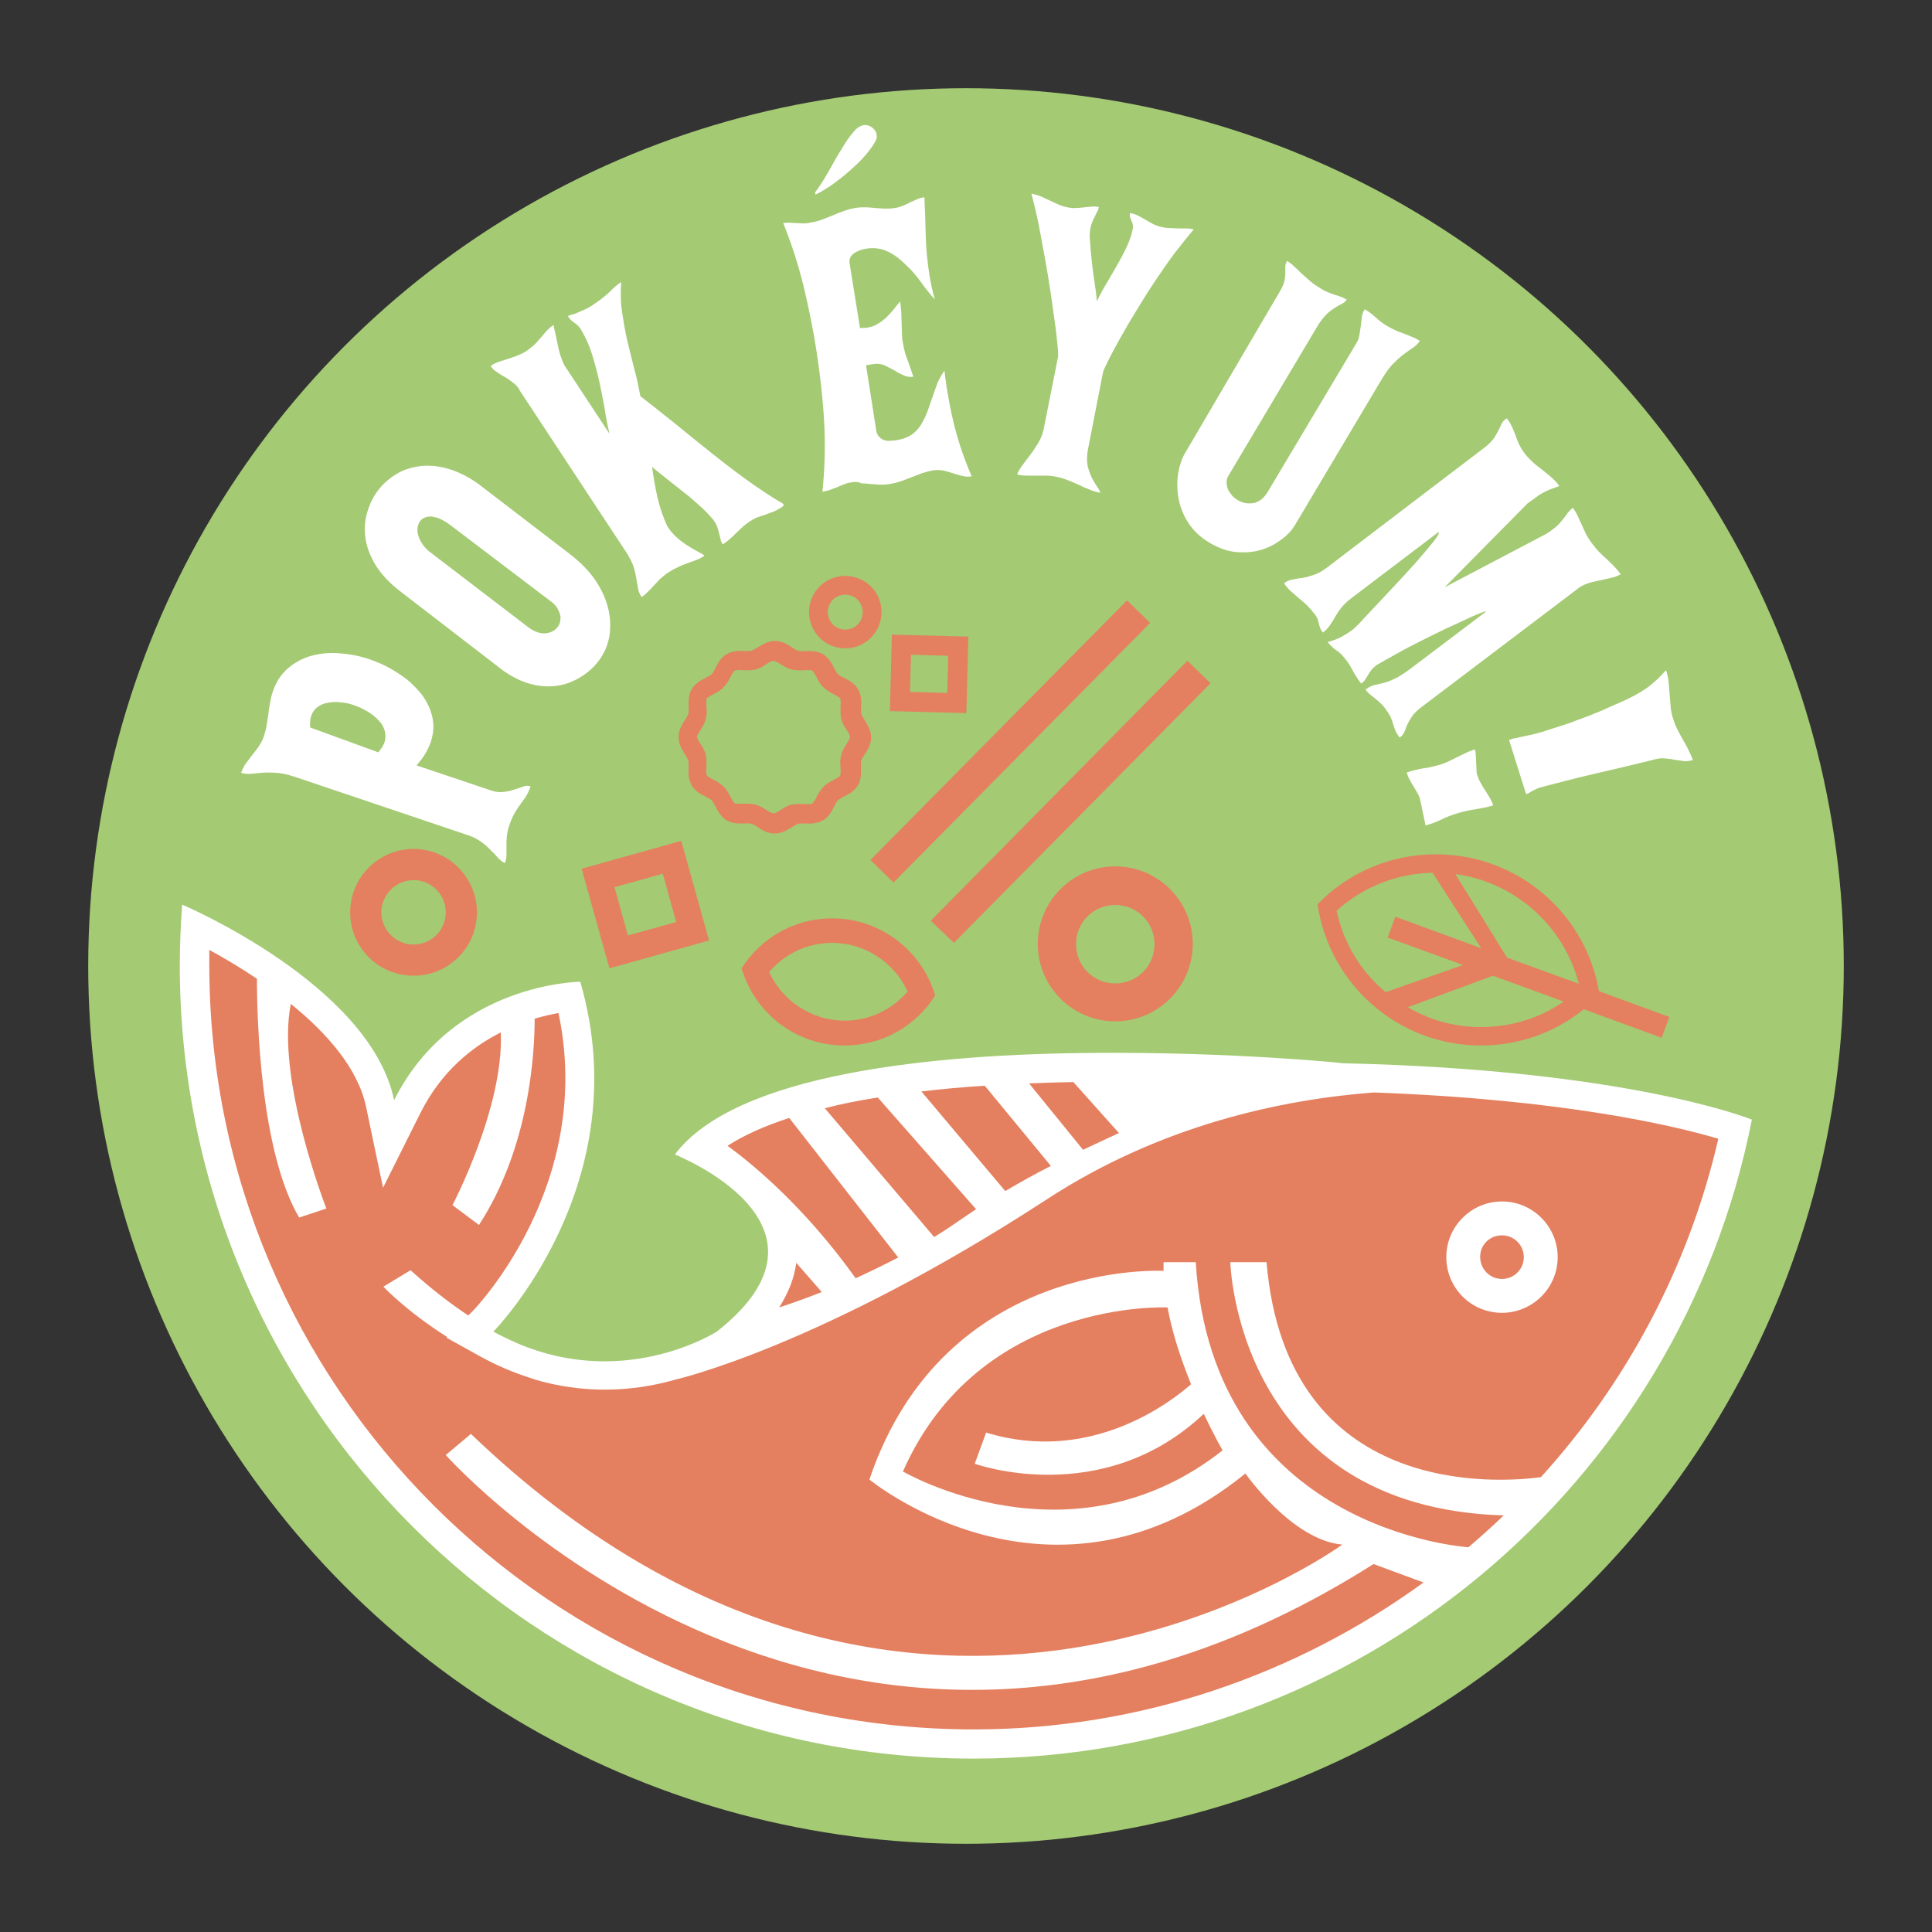 <?xml version="1.0" encoding="utf-8"?>
<!-- Generator: Adobe Illustrator 22.1.0, SVG Export Plug-In . SVG Version: 6.00 Build 0)  -->
<svg version="1.1" id="Layer_1" xmlns="http://www.w3.org/2000/svg" xmlns:xlink="http://www.w3.org/1999/xlink" x="0px" y="0px"
	 viewBox="0 0 576 576" style="enable-background:new 0 0 576 576;" xml:space="preserve">
<rect x="0" y="0" width="576" height="576" fill="#333333" stroke="none"/>
<style type="text/css">
	.st0{fill:#A4CA73;}
	.st1{fill:#FFFFFF;}
	.st2{fill:#E4805F;}
</style>
<g>
	<circle class="st0" cx="288" cy="288" r="261.7"/>
	<g>
		<path class="st1" d="M326.9,313.9L326.9,313.9L326.9,313.9c-49,0.3-107.6,6.2-125.7,30.3c0,0,53.1,20.9,12.5,52.8
			c0,0-28.9,18.6-62.9,1.9c-0.4-0.2-0.8-0.4-1.2-0.6c-0.6-0.3-1.3-0.6-1.9-1c-0.2-0.1-0.4-0.2-0.6-0.3c0.2-0.2,43.4-44.1,25.9-104.3
			c0,0-37.9,0.2-55.5,35.3c-7.2-34.6-63.2-58.3-63.2-58.3c-0.4,5.9-0.7,11.9-0.7,18c0,130.7,105.9,236.6,236.6,236.6
			c114.9,0,210.7-81.9,232.1-190.5c0,0-36.4-14.9-121.9-16.8C400.4,316.9,366.8,313.6,326.9,313.9z"/>
		<path class="st2" d="M320,322.6l13.6,15.2c-3.5,1.6-7.1,3.3-10.7,5L306.8,323C311,322.8,315.4,322.7,320,322.6z"/>
		<path class="st2" d="M293.6,323.7l19.7,23.9c-4.7,2.4-9.2,4.9-13.6,7.5l-25-29.7C280.6,324.7,286.9,324.1,293.6,323.7z"/>
		<path class="st2" d="M261.7,327.2l29.3,33.3c-1.2,0.8-2.5,1.7-3.7,2.5c-2.9,2-5.8,4-8.8,5.8l-32.6-38.4
			C250.8,329.1,256.1,328.1,261.7,327.2z"/>
		<path class="st2" d="M216.9,341.6c4.8-3.1,11-5.9,18.4-8.3l32.5,41.6c-4.4,2.3-8.6,4.3-12.7,6.2
			C239.7,359.5,223.9,346.7,216.9,341.6z"/>
		<path class="st2" d="M245,385.2c-5,2-9.4,3.5-12.7,4.6c2.8-4.4,4.5-8.8,5.1-13.3L245,385.2z"/>
		<path class="st2" d="M512.3,339.5c-8.9,38.5-27.5,72.9-52.9,100.9c-12,1.6-75.8,6.9-81.8-64.1h-10.8c0,0,1.8,73.1,81.5,75.5
			c-3.4,3.3-6.9,6.4-10.5,9.5c-0.8-0.1-76.5-5-81.3-85h-9.6v2.6c0,0-65.4-3.8-87.7,62.2c0,0,54.5,44.9,112.1-1.8
			c0,0,13.9,19.9,28.9,21.2c0,0-128.1,93.3-259.8-33l-7.5,6.3c0,0,118.1,132.9,276.6,32.5l14.9,5.5c-38,27.6-84.5,43.8-134.1,43.8
			c-125.7,0-227.9-102.3-227.9-227.9c0-1.5,0-3,0-4.5c4.4,2.4,9.3,5.3,14.2,8.6c0,12.4,1.1,51.8,12.6,71.2l8.1-2.7
			c0,0-15.1-38.6-10.6-61c10.8,8.7,20,19.3,22.4,30.5l5.1,24.3l11.1-22.2c6.2-12.4,15.3-19.7,24-24.1c1,22.2-14.4,51.5-14.4,51.5
			l7.9,5.9c15.1-23.2,16.6-51.3,16.6-61.5c2.7-0.8,5.1-1.3,7.1-1.7c10.9,51.3-25.1,88.4-25.5,88.8l-1.4,1.4
			c-5.1-3.4-10.9-7.8-17.2-13.5l-8.1,4.9c0,0,6.7,7.2,19,15l-0.2,0.2l9.9,5.5c5.2,2.9,10.5,5.1,16,6.8c0.2,0.1,0.3,0.1,0.5,0.2l0,0
			c6.8,2,13.8,3,20.8,3c8.1,0,15.2-1.3,21.1-3l0,0c0,0,43.1-9.7,110.8-53.8c33.9-22.1,69.9-29.7,97.4-31.8
			C466.4,327.8,499.1,335.6,512.3,339.5z"/>
		<path class="st2" d="M358.9,421.5c3.1,6.6,5.6,10.9,5.6,10.9c-45.2,35.7-95.3,6.3-95.3,6.3c22.8-51.7,78.9-48.9,78.9-48.9
			c1.4,7.9,4.2,15.9,7,22.9c-5.8,5.1-29.9,24-61.1,14.4l-3.4,9.3C290.6,436.4,328.6,450.1,358.9,421.5z"/>
		<path class="st1" d="M447.8,391.4c9.1,0,16.6-7.4,16.6-16.6c0-9.1-7.4-16.6-16.6-16.6c-9.1,0-16.6,7.4-16.6,16.6
			C431.2,384,438.6,391.4,447.8,391.4z M447.8,368.3c3.6,0,6.5,2.9,6.5,6.5c0,3.6-2.9,6.5-6.5,6.5c-3.6,0-6.5-2.9-6.5-6.5
			C441.2,371.2,444.1,368.3,447.8,368.3z"/>
	</g>
	<g>
		<path class="st1" d="M87.9,231.6c-2.1-0.7-4-1.1-5.6-1.2c-1.6-0.1-3-0.1-4.3,0c-1.2,0.1-2.4,0.2-3.3,0.3c-1,0.1-1.9,0-2.8-0.3
			c0.3-1,0.8-1.9,1.4-2.8c0.6-0.8,1.3-1.7,1.9-2.5c0.7-0.8,1.3-1.7,1.9-2.5c0.6-0.9,1.1-1.8,1.5-2.9c0.4-1.2,0.7-2.3,0.9-3.5
			c0.2-1.1,0.3-2.2,0.5-3.3c0.1-1.1,0.3-2.2,0.5-3.3c0.2-1.1,0.4-2.2,0.8-3.3c1-3,2.5-5.3,4.6-7.1c2-1.7,4.4-3,7-3.7
			c2.6-0.7,5.5-1,8.5-0.7c3,0.2,6,0.8,8.9,1.8c2,0.7,3.9,1.5,5.7,2.5c1.8,1,3.5,2.1,5.1,3.3c1.5,1.2,2.9,2.6,4.1,4
			c1.2,1.4,2.1,3,2.8,4.6c0.7,1.6,1.1,3.3,1.2,5c0.1,1.7-0.2,3.5-0.8,5.3c-0.4,1.1-0.9,2.2-1.6,3.4c-0.7,1.2-1.6,2.3-2.6,3.5l22,7.4
			c1.4,0.5,2.7,0.7,3.9,0.5c1.2-0.1,2.3-0.4,3.2-0.7c1-0.3,1.9-0.6,2.7-0.9c0.8-0.3,1.5-0.3,2.2,0c-0.4,1-0.8,2-1.3,2.8
			c-0.5,0.8-1.1,1.6-1.7,2.4c-0.6,0.8-1.2,1.7-1.8,2.8c-0.6,1-1.1,2.2-1.6,3.7c-0.4,1.1-0.6,2.2-0.7,3.2c-0.1,1-0.1,2-0.1,2.9
			c0,0.9,0,1.8,0,2.6c0,0.8-0.2,1.7-0.4,2.4c-0.7-0.2-1.3-0.7-2-1.4c-0.6-0.7-1.3-1.5-2.2-2.3c-0.8-0.9-1.7-1.7-2.8-2.5
			c-1.1-0.8-2.3-1.5-3.8-2L87.9,231.6z M112.8,224.3c0.4-0.5,0.7-1,1.1-1.5c0.3-0.5,0.5-0.9,0.7-1.4c0.4-1.2,0.4-2.4,0.1-3.5
			c-0.3-1.1-0.9-2.2-1.8-3.1c-0.9-1-1.9-1.8-3.2-2.6c-1.3-0.8-2.6-1.4-4-1.9c-1.4-0.5-2.7-0.8-4.1-0.9c-1.4-0.2-2.6-0.1-3.8,0.1
			c-1.2,0.2-2.2,0.6-3.1,1.3c-0.9,0.6-1.5,1.5-1.9,2.6c-0.2,0.5-0.3,1-0.3,1.6c-0.1,0.6-0.1,1.2,0,1.9L112.8,224.3z"/>
		<path class="st1" d="M119.2,176.2c-3.1-2.4-5.4-4.9-7.1-7.5c-1.6-2.7-2.7-5.3-3.1-8c-0.4-2.6-0.3-5.2,0.4-7.7
			c0.7-2.5,1.8-4.8,3.3-6.8c1.6-2.1,3.5-3.7,5.7-5c2.2-1.3,4.7-2,7.4-2.3c2.7-0.2,5.6,0.1,8.6,1.1c3,1,6.1,2.6,9.3,5.1l26.6,20.4
			c2.9,2.3,5.3,4.7,7.2,7.5s3.1,5.5,3.8,8.3c0.7,2.8,0.8,5.6,0.4,8.3c-0.5,2.7-1.5,5.2-3.2,7.4c-1.4,1.9-3.2,3.5-5.3,4.8
			c-2.1,1.3-4.3,2.2-6.8,2.6c-2.5,0.4-5.1,0.3-7.9-0.4c-2.8-0.7-5.5-2-8.4-4L119.2,176.2z M134.2,156.5c-1.1-0.8-2.1-1.4-3-1.8
			c-0.9-0.4-1.8-0.6-2.5-0.7c-0.8,0-1.4,0-2,0.3c-0.6,0.2-1.1,0.6-1.4,1c-0.4,0.5-0.6,1.1-0.8,1.9c-0.1,0.8-0.1,1.6,0.2,2.4
			c0.2,0.9,0.7,1.8,1.3,2.7c0.6,0.9,1.5,1.8,2.6,2.6l29.3,22.4c1.8,1.2,3.5,1.7,4.9,1.5c1.5-0.2,2.6-0.8,3.4-1.8
			c0.4-0.5,0.7-1.1,0.8-1.7s0.2-1.3,0-2c-0.2-0.7-0.5-1.4-0.9-2.1c-0.5-0.7-1.1-1.4-2-2L134.2,156.5z"/>
		<path class="st1" d="M153.1,114.2c-0.9-0.7-1.7-1.3-2.6-1.8c-0.9-0.5-1.7-1-2.4-1.5c-0.8-0.5-1.4-1.1-1.8-1.8
			c0.8-0.6,1.7-1,2.6-1.3c0.9-0.3,1.8-0.6,2.8-0.9c0.9-0.3,1.9-0.6,2.8-1c0.9-0.4,1.9-0.8,2.8-1.5c0.8-0.6,1.6-1.2,2.2-1.8
			s1.2-1.3,1.8-2c0.6-0.7,1.1-1.3,1.7-2c0.6-0.6,1.2-1.2,2-1.7c0.5,2,0.9,4,1.3,6c0.4,2,1,4,1.9,5.9l13.5,20.5
			c-0.6-2.6-1.1-5.2-1.5-7.9c-0.5-2.7-1-5.3-1.6-8c-0.6-2.6-1.3-5.2-2.1-7.8c-0.8-2.6-1.9-5-3.3-7.4c-0.3-0.5-0.7-0.9-1-1.2
			c-0.3-0.3-0.7-0.6-1-0.8c-0.3-0.3-0.7-0.5-1-0.8c-0.3-0.3-0.6-0.7-0.9-1.1c0.3-0.2,0.7-0.4,1.2-0.5c0.5-0.1,1-0.3,1.7-0.6
			c0.7-0.3,1.4-0.6,2.3-1c0.9-0.4,1.9-1,3-1.8c1.8-1.2,3.2-2.4,4.4-3.5c1.1-1.2,2.2-2.1,3.3-2.8c-0.2,2.8-0.2,5.7,0.2,8.5
			c0.4,2.8,0.9,5.7,1.5,8.5c0.7,2.8,1.4,5.7,2.1,8.5c0.8,2.8,1.4,5.7,1.9,8.5c3.5,2.7,7,5.5,10.5,8.3c3.4,2.8,6.9,5.6,10.4,8.4
			c3.5,2.8,7,5.5,10.6,8.1c3.6,2.6,7.3,5.1,11.1,7.3c0.2,0.3,0.2,0.5,0,0.6c-0.1,0.2-0.3,0.3-0.4,0.4c-0.8,0.5-1.6,1-2.4,1.3
			c-0.8,0.3-1.6,0.6-2.4,0.9c-0.8,0.3-1.6,0.5-2.4,0.8c-0.8,0.3-1.5,0.7-2.3,1.2c-0.7,0.5-1.4,1-2.1,1.6c-0.6,0.6-1.3,1.2-1.9,1.8
			c-0.6,0.6-1.2,1.2-1.9,1.8c-0.6,0.6-1.4,1.1-2.2,1.7c-0.4-0.5-0.6-1.1-0.7-1.6s-0.2-1-0.4-1.6c-0.1-0.6-0.3-1.2-0.5-1.8
			c-0.2-0.7-0.6-1.4-1.2-2.3c-1.3-1.5-2.7-3-4.2-4.3c-1.5-1.3-3-2.7-4.6-3.9c-1.6-1.3-3.2-2.5-4.8-3.8s-3.2-2.5-4.7-3.8
			c0.4,2.9,0.9,5.9,1.6,9c0.7,3.1,1.7,6,3,8.8c1,1.5,2.1,2.7,3.3,3.7c1.2,1,2.4,1.8,3.4,2.4s2,1.2,2.8,1.6c0.8,0.4,1.3,0.7,1.5,1
			c-0.9,0.6-1.7,1-2.5,1.3c-0.8,0.3-1.6,0.6-2.5,0.9c-0.9,0.3-1.8,0.7-2.7,1.1c-0.9,0.4-2,1-3.1,1.7c-0.9,0.6-1.7,1.3-2.4,1.9
			c-0.6,0.6-1.2,1.3-1.8,1.9c-0.5,0.6-1.1,1.2-1.7,1.8c-0.6,0.6-1.2,1.2-2,1.7c-0.6-0.9-1-1.8-1.1-2.7c-0.2-0.9-0.3-1.9-0.5-2.9
			c-0.2-1-0.4-2.2-0.8-3.4c-0.4-1.2-1.1-2.6-2.1-4.2l-31.8-48.3C154.7,115.7,154,114.9,153.1,114.2z"/>
		<path class="st1" d="M253.9,143.8c-0.8,0.1-1.6,0.3-2.2,0.6c-0.7,0.2-1.3,0.5-2,0.8c-0.7,0.3-1.4,0.5-2.1,0.8
			c-0.7,0.3-1.5,0.4-2.4,0.6c0.7-7,0.9-14,0.5-21c-0.4-7-1.2-14-2.3-21.1c-1-6.6-2.4-13.1-3.9-19.5c-1.6-6.4-3.6-12.6-6-18.5
			c0.7-0.1,1.3-0.1,1.9-0.1s1.3,0.1,1.9,0.1c0.6,0,1.3,0.1,2,0.1c0.7,0,1.4,0,2.1-0.2c1.3-0.2,2.5-0.5,3.6-0.9
			c1.1-0.4,2.2-0.9,3.3-1.3c1.1-0.5,2.2-0.9,3.3-1.3c1.1-0.4,2.2-0.7,3.4-0.9c1-0.2,2-0.2,2.9-0.2c0.9,0,1.9,0.1,2.9,0.2
			s1.9,0.1,2.9,0.2c1,0,2,0,3.1-0.2c0.9-0.1,1.7-0.4,2.5-0.7c0.7-0.3,1.4-0.6,2.1-1c0.7-0.3,1.3-0.6,2-0.9s1.4-0.5,2.2-0.6
			c0.2,3.9,0.3,7.7,0.4,11.6c0.1,3.9,0.5,7.7,1.1,11.6c0.2,1.2,0.4,2.4,0.7,3.7c0.3,1.3,0.6,2.5,0.9,3.6c-1.4-1.6-2.8-3.3-4.2-5.3
			c-1.4-1.9-2.9-3.7-4.6-5.2c-1.6-1.6-3.3-2.9-5.2-3.8c-1.9-0.9-3.9-1.2-6.2-0.9c-0.5,0.1-1.1,0.2-1.8,0.4c-0.6,0.2-1.2,0.5-1.8,0.8
			c-0.5,0.3-1,0.8-1.3,1.3c-0.3,0.5-0.4,1.1-0.3,1.9l3.1,19.3l2.1-0.1c1.1-0.2,2.2-0.5,3.1-1.1c0.9-0.5,1.8-1.2,2.6-1.9
			c0.8-0.8,1.5-1.6,2.2-2.4c0.7-0.9,1.3-1.7,2-2.4c0.1,0.9,0.2,1.9,0.3,3c0,1,0.1,2.1,0.1,3.1c0,1,0.1,2.1,0.1,3.1
			c0,1.1,0.1,2.1,0.3,3.2c0.3,1.7,0.7,3.4,1.4,5.1c0.6,1.7,1.2,3.3,1.7,4.9c-1,0.2-2,0-2.9-0.4c-0.9-0.4-1.9-0.9-2.8-1.5
			c-1-0.5-1.9-1-2.9-1.5c-1-0.4-2-0.5-3-0.4l-2.5,0.4l3,19.2c0.1,0.9,0.4,1.6,0.9,2.1c0.4,0.5,0.9,0.8,1.5,1
			c0.6,0.2,1.2,0.3,1.9,0.2c0.7,0,1.3-0.1,2-0.2c1.7-0.3,3.1-0.8,4.3-1.6c1.1-0.8,2.1-1.8,2.8-3c0.7-1.2,1.4-2.5,1.9-3.9
			c0.5-1.4,1-2.8,1.5-4.3c0.5-1.4,1-2.9,1.5-4.2c0.6-1.4,1.3-2.6,2.1-3.7c0.1,1.1,0.2,2.1,0.4,3.2c0.1,1.1,0.3,2.2,0.5,3.3
			c0.7,4.3,1.6,8.6,2.8,12.8c1.2,4.2,2.7,8.3,4.4,12.2c-1,0.2-1.9,0.1-2.8-0.1c-0.9-0.2-1.9-0.5-2.8-0.8c-0.9-0.3-1.9-0.6-2.8-0.8
			c-0.9-0.2-1.9-0.2-2.9-0.1c-1.2,0.2-2.3,0.5-3.3,0.8c-1,0.4-2.1,0.8-3.1,1.2c-1,0.4-2.1,0.8-3.2,1.2c-1.1,0.4-2.3,0.7-3.5,0.9
			c-1,0.2-2.1,0.2-3,0.2c-1-0.1-1.9-0.1-2.8-0.2c-0.9-0.1-1.8-0.2-2.7-0.2C255.8,143.6,254.8,143.6,253.9,143.8z M257.5,37.3
			c0.9-0.1,1.7,0.1,2.5,0.7c0.8,0.6,1.3,1.4,1.4,2.4c0.1,0.5-0.1,1.3-0.7,2.2c-0.5,0.9-1.3,2-2.2,3.1c-0.9,1.1-2,2.3-3.3,3.5
			c-1.3,1.2-2.6,2.4-4,3.5c-1.4,1.1-2.8,2.2-4.2,3.1c-1.4,0.9-2.7,1.7-3.9,2.2l-0.1-0.6c0.8-1.1,1.6-2.3,2.5-3.7
			c0.8-1.4,1.7-2.8,2.5-4.3s1.6-2.9,2.5-4.3s1.6-2.7,2.4-3.8c0.8-1.1,1.6-2,2.3-2.8C256,37.8,256.8,37.4,257.5,37.3z"/>
		<path class="st1" d="M315.4,106.6c0.1-0.5,0.1-1.6-0.1-3.5c-0.2-1.9-0.4-4.2-0.8-6.9c-0.4-2.7-0.8-5.8-1.3-9.2
			c-0.5-3.4-1.1-6.8-1.7-10.2c-0.6-3.5-1.3-6.8-1.9-10.2c-0.7-3.3-1.4-6.3-2.1-8.9c0.9,0.2,1.8,0.5,2.7,0.8c0.9,0.4,1.7,0.8,2.6,1.2
			c0.9,0.4,1.7,0.8,2.6,1.2c0.9,0.4,1.8,0.7,2.8,0.9c1,0.2,1.9,0.3,2.7,0.2c0.8,0,1.6-0.1,2.4-0.2c0.8-0.1,1.5-0.1,2.2-0.2
			c0.7-0.1,1.4,0,2.1,0.1c-0.1,0.6-0.3,1.2-0.6,1.6c-0.2,0.5-0.5,1-0.7,1.5c-0.3,0.5-0.5,1-0.7,1.5c-0.2,0.5-0.4,1.1-0.5,1.7
			c-0.2,1.1-0.3,2.5-0.1,4.3c0.1,1.7,0.3,3.6,0.5,5.6c0.2,2,0.5,4,0.8,6.1c0.3,2.1,0.6,4,0.7,5.8c0.9-1.8,1.9-3.7,3-5.5
			c1.1-1.9,2.2-3.7,3.2-5.5c1-1.8,2-3.6,2.8-5.4s1.4-3.4,1.7-5.1c0.1-0.5,0.1-1,0-1.4c-0.1-0.4-0.2-0.8-0.4-1.1
			c-0.1-0.4-0.3-0.7-0.4-1.1c-0.1-0.4-0.1-0.7,0-1.2c0.9,0.2,1.7,0.4,2.4,0.8c0.8,0.4,1.5,0.8,2.2,1.2c0.7,0.4,1.5,0.9,2.3,1.3
			c0.8,0.4,1.6,0.7,2.6,0.9c0.9,0.2,1.7,0.3,2.5,0.3c0.8,0,1.6,0.1,2.4,0.1c0.8,0,1.5,0,2.3,0c0.7,0,1.5,0.1,2.3,0.3
			c-1.8,2.1-3.7,4.5-5.8,7.2c-2,2.7-4,5.6-6,8.6c-2,3-3.8,5.9-5.6,8.9c-1.8,2.9-3.4,5.7-4.8,8.2c-1.4,2.5-2.5,4.6-3.4,6.4
			c-0.9,1.8-1.4,2.9-1.5,3.5l-4.5,23.1c-0.3,1.8-0.3,3.3,0,4.8c0.4,1.4,0.8,2.6,1.4,3.7c0.6,1.1,1.1,1.9,1.6,2.6
			c0.5,0.7,0.7,1.2,0.7,1.5c-1.1-0.2-2.2-0.5-3.3-1c-1.1-0.4-2.2-0.9-3.2-1.4c-1.1-0.5-2.2-1-3.3-1.4c-1.1-0.4-2.3-0.8-3.5-1
			c-0.9-0.2-1.9-0.3-2.8-0.3c-0.9,0-1.9,0-2.8,0c-0.9,0-1.9,0-2.9,0c-1,0-1.9-0.1-2.9-0.3c0.1-0.7,0.6-1.5,1.3-2.5
			c0.7-1,1.5-2,2.4-3.2c0.9-1.1,1.7-2.4,2.5-3.7c0.8-1.3,1.3-2.6,1.6-3.9L315.4,106.6z"/>
		<path class="st1" d="M381.5,87c0.7-1.2,1.2-2.2,1.4-3.1s0.3-1.7,0.3-2.4c0-0.7,0-1.4,0-2c0-0.6,0.2-1.2,0.5-1.7
			c0.7,0.4,1.4,0.9,2.1,1.6c0.7,0.6,1.4,1.3,2.2,2.1c0.8,0.7,1.7,1.5,2.6,2.3c0.9,0.8,2,1.5,3.3,2.3c0.8,0.5,1.5,0.8,2.2,1.1
			c0.7,0.3,1.3,0.5,1.9,0.7c0.6,0.2,1.2,0.4,1.8,0.6c0.6,0.2,1.1,0.5,1.7,0.8c-0.3,0.5-0.7,0.9-1.3,1.2c-0.6,0.3-1.3,0.7-2.1,1.2
			c-0.8,0.5-1.7,1.1-2.6,2s-1.8,2-2.7,3.5l-26.6,44.7c-0.4,0.6-0.5,1.3-0.5,2c0,0.7,0.2,1.4,0.4,2c0.3,0.6,0.7,1.2,1.2,1.8
			c0.5,0.6,1.1,1,1.7,1.4c0.7,0.4,1.5,0.7,2.3,0.9c0.8,0.1,1.6,0.1,2.4,0c0.8-0.2,1.5-0.5,2.2-1c0.7-0.5,1.3-1.2,1.9-2.1l26.6-44.6
			c0.5-0.8,0.8-1.6,0.9-2.5c0.1-0.9,0.3-1.7,0.4-2.6c0.1-0.9,0.2-1.7,0.3-2.6c0.1-0.9,0.4-1.7,0.9-2.4c1.2,0.7,2.2,1.5,3.2,2.4
			s2.1,1.8,3.3,2.5c0.8,0.5,1.6,0.9,2.5,1.3c0.8,0.4,1.7,0.7,2.5,1c0.9,0.3,1.7,0.7,2.5,1c0.8,0.3,1.6,0.7,2.4,1.2
			c-0.4,0.7-1.1,1.4-1.8,1.9c-0.8,0.5-1.7,1.2-2.7,1.9c-1,0.7-2.1,1.7-3.2,2.8c-1.2,1.1-2.3,2.7-3.5,4.6l-26,43.7
			c-0.9,1.5-2.2,3-4,4.3c-1.7,1.3-3.7,2.4-6,3.1c-2.3,0.7-4.7,0.9-7.4,0.7c-2.7-0.2-5.4-1.2-8.1-2.8c-2.9-1.7-5-3.8-6.5-6.2
			c-1.5-2.4-2.4-4.9-2.8-7.4c-0.4-2.5-0.4-5,0-7.3c0.4-2.3,1.1-4.3,2-5.8L381.5,87z"/>
		<path class="st1" d="M442.5,133.5c1.2-0.9,2.1-1.8,2.7-2.6c0.6-0.8,1-1.6,1.4-2.3c0.4-0.7,0.7-1.4,1-2.1c0.3-0.7,0.9-1.3,1.6-1.8
			c0.8,1,1.3,1.9,1.7,2.8c0.4,0.9,0.7,1.7,1,2.5c0.3,0.8,0.6,1.6,1,2.5c0.4,0.8,0.9,1.7,1.6,2.6c0.7,1,1.6,1.8,2.4,2.6
			s1.8,1.5,2.7,2.2c0.9,0.7,1.8,1.5,2.8,2.3c0.9,0.8,1.8,1.7,2.5,2.7c-0.8,0.3-1.6,0.6-2.2,0.8c-0.6,0.2-1.2,0.5-1.7,0.7
			c-0.5,0.3-1,0.5-1.5,0.8c-0.5,0.3-1,0.6-1.6,1.1l-0.7,0.5l-1.8,1.3l-24.7,25l30.4-16c0.4-0.3,0.8-0.5,1.1-0.7
			c0.3-0.3,0.6-0.5,0.9-0.7c0.8-0.6,1.4-1.2,1.9-1.7c0.5-0.6,0.9-1.1,1.3-1.6c0.4-0.5,0.7-1,1.1-1.5c0.4-0.5,0.9-1,1.5-1.5
			c0.6,0.8,1.1,1.6,1.5,2.5c0.4,0.9,0.8,1.7,1.2,2.6c0.4,0.9,0.8,1.8,1.2,2.6c0.4,0.9,1,1.7,1.6,2.6c0.8,1.1,1.6,2,2.2,2.7
			c0.7,0.7,1.3,1.3,2,1.9c0.7,0.6,1.3,1.3,2.1,2c0.7,0.7,1.6,1.7,2.5,2.9c-0.9,0.5-1.9,0.9-2.9,1.1c-1,0.2-2.1,0.5-3.1,0.7
			s-2.1,0.4-3.1,0.7c-1,0.3-2,0.7-2.9,1.2l-47,35.6c-1.6,1.2-2.7,2.2-3.3,3.2c-0.6,0.9-1.1,1.8-1.4,2.5s-0.5,1.4-0.8,2
			c-0.2,0.6-0.7,1.2-1.4,1.7c-0.7-0.9-1.2-1.7-1.4-2.4c-0.2-0.6-0.5-1.3-0.6-1.8c-0.2-0.6-0.4-1.2-0.7-1.9c-0.3-0.7-0.9-1.6-1.7-2.7
			c-0.5-0.6-1-1.2-1.5-1.6c-0.5-0.5-1-0.9-1.5-1.3c-0.5-0.4-1-0.8-1.5-1.2c-0.5-0.4-0.9-0.9-1.3-1.4c0.8-0.6,1.7-1.1,2.4-1.3
			c0.8-0.2,1.7-0.4,2.6-0.6c1-0.2,2.1-0.6,3.4-1.2c1.3-0.6,2.8-1.5,4.7-2.9l22.9-17.3c-0.1-0.1-0.7,0.1-1.8,0.5
			c-1.2,0.5-2.7,1.1-4.5,2c-1.8,0.8-3.9,1.8-6.3,2.9c-2.3,1.1-4.7,2.3-7.1,3.5c-2.4,1.2-4.7,2.4-7,3.7s-4.3,2.4-6,3.4
			c-0.6,0.5-1.1,0.9-1.5,1.4c-0.4,0.5-0.7,1-1,1.5c-0.3,0.5-0.6,0.9-0.9,1.4c-0.3,0.5-0.7,0.9-1.2,1.2c-1-1.3-1.8-2.6-2.5-3.9
			c-0.7-1.3-1.5-2.6-2.5-3.8c-0.4-0.5-0.8-0.9-1.2-1.3c-0.4-0.4-0.9-0.7-1.3-1c-0.5-0.3-0.9-0.7-1.3-1.1c-0.4-0.4-0.8-0.8-1.2-1.3
			c1.3-0.3,2.6-0.8,3.7-1.3c1.1-0.6,2.3-1.3,3.4-2.1c0.7-0.5,1.3-1.1,1.9-1.7c0.6-0.6,1.2-1.2,1.8-1.9c3.2-3.4,6.2-6.6,9-9.6
			c2.8-3,5.3-5.7,7.3-8c2-2.3,3.6-4.2,4.7-5.6c1.1-1.5,1.6-2.3,1.3-2.6l-26.1,19.8c-1.3,1-2.3,2-3,2.9c-0.7,0.9-1.3,1.8-1.8,2.7
			c-0.5,0.9-1,1.7-1.5,2.4c-0.5,0.8-1.2,1.5-2.1,2.2c-0.4-0.5-0.7-1-0.8-1.4c-0.2-0.4-0.3-0.9-0.4-1.3c-0.1-0.4-0.2-0.9-0.4-1.4
			c-0.2-0.5-0.5-1-1-1.6c-0.7-0.9-1.4-1.7-2.1-2.4c-0.8-0.7-1.5-1.4-2.3-2c-0.8-0.7-1.6-1.4-2.4-2.1c-0.8-0.7-1.5-1.5-2.2-2.5
			c0.8-0.6,1.6-1,2.5-1.1c0.9-0.2,1.9-0.4,3-0.5c1.1-0.2,2.2-0.5,3.4-0.9c1.2-0.4,2.5-1.1,3.8-2.1L442.5,133.5z"/>
		<path class="st1" d="M440.6,231.5c0.2,0.8,0.6,1.5,1,2.2c0.4,0.7,0.8,1.4,1.3,2.1c0.4,0.7,0.9,1.4,1.3,2.1c0.4,0.7,0.7,1.4,1,2.2
			c-0.9,0.3-1.8,0.5-2.7,0.7c-0.9,0.2-1.8,0.3-2.7,0.5c-0.9,0.1-1.8,0.3-2.7,0.5c-0.9,0.2-1.8,0.4-2.7,0.7c-1.6,0.5-3.2,1.1-4.6,1.8
			c-1.4,0.7-3,1.3-4.8,1.8l-1.6-7.7c-0.2-0.8-0.5-1.5-0.9-2.1c-0.4-0.7-0.7-1.3-1.1-1.9s-0.8-1.3-1.1-1.9c-0.4-0.7-0.7-1.4-0.9-2.2
			c1-0.3,2-0.6,2.8-0.8c0.9-0.2,1.7-0.4,2.6-0.5c0.9-0.1,1.7-0.3,2.5-0.5c0.8-0.2,1.7-0.4,2.6-0.7c0.8-0.3,1.6-0.6,2.4-1
			c0.8-0.4,1.6-0.8,2.4-1.2c0.8-0.4,1.6-0.8,2.5-1.2c0.8-0.4,1.7-0.7,2.5-1c0.2,0.6,0.3,1.3,0.3,2c0,0.7,0.1,1.4,0.1,2.1
			c0,0.7,0.1,1.4,0.1,2.1C440.2,230.2,440.3,230.9,440.6,231.5z M449.9,220.6c0.8-0.3,1.5-0.5,2.3-0.6c0.7-0.2,1.5-0.3,2.2-0.5
			c0.8-0.2,1.6-0.3,2.4-0.5c0.9-0.2,1.9-0.5,3-0.8c2.1-0.7,4-1.3,5.6-1.8c1.6-0.5,3.1-1,4.3-1.5c1.3-0.5,2.4-0.9,3.5-1.3
			c1-0.4,2-0.8,3-1.2c1-0.4,2-0.8,3-1.3c1-0.5,2.1-0.9,3.4-1.5c1.9-0.8,3.5-1.6,4.8-2.3s2.6-1.5,3.6-2.2c1.1-0.8,2-1.6,2.9-2.4
			c0.9-0.8,1.8-1.8,2.8-2.9c0.4,1.2,0.7,2.4,0.8,3.7c0.1,1.2,0.2,2.5,0.3,3.7c0.1,1.2,0.2,2.5,0.3,3.7c0.1,1.2,0.4,2.5,0.8,3.6
			c0.3,1.1,0.8,2.1,1.3,3.2c0.6,1.1,1.1,2.1,1.7,3.1c0.6,1,1.1,2,1.6,3c0.5,1,0.9,1.9,1.2,2.8c-1,0.3-1.9,0.4-2.8,0.3
			c-0.9-0.1-1.8-0.3-2.7-0.4c-0.9-0.2-1.9-0.3-3-0.4c-1.1-0.1-2.3,0.1-3.6,0.5c-5.6,1.4-11.2,2.7-16.8,4c-5.6,1.3-11.1,2.7-16.7,4.2
			c-0.6,0.2-1.1,0.4-1.4,0.6c-0.4,0.2-0.7,0.3-1,0.5c-0.3,0.2-0.6,0.3-0.8,0.5c-0.3,0.1-0.6,0.3-0.9,0.4L449.9,220.6z"/>
	</g>
	<path class="st2" d="M441.5,311.7c11.6,0,22.3-4,30.7-10.8l23.2,8.5l2.3-6.2l-21-7.7c-4-23.2-24.2-40.8-48.6-40.8
		c-13.9,0-26.4,5.7-35.3,14.9C396.3,293.4,416.8,311.7,441.5,311.7z M441.5,306.2c-7.9,0-15.3-2.1-21.8-5.9l25.4-9.4l21.1,7.7
		C459,303.6,450.5,306.2,441.5,306.2z M470.7,293.3l-21.4-7.8l-15.4-24.9C451.5,262.9,466.3,276,470.7,293.3z M427.1,260.2
		l14.5,22.5l-25.6-9.4l-2.3,6.2l22.5,8.2l-23.1,8.1c-7.3-6.1-12.6-14.6-14.6-24.3C406.4,264.4,416.5,260.4,427.1,260.2z M104.4,272
		c0,10.5,8.5,18.9,18.9,18.9c10.5,0,18.9-8.5,18.9-18.9s-8.5-18.9-18.9-18.9C112.9,253.1,104.4,261.6,104.4,272z M132.9,272
		c0,5.3-4.3,9.6-9.6,9.6c-5.3,0-9.6-4.3-9.6-9.6c0-5.3,4.3-9.6,9.6-9.6C128.6,262.4,132.9,266.7,132.9,272z M332.5,258.3
		c-12.8,0-23.1,10.4-23.1,23.1c0,12.8,10.4,23.1,23.1,23.1c12.8,0,23.1-10.4,23.1-23.1C355.6,268.7,345.3,258.3,332.5,258.3z
		 M332.5,293.2c-6.5,0-11.7-5.2-11.7-11.7s5.2-11.7,11.7-11.7c6.5,0,11.7,5.2,11.7,11.7S339,293.2,332.5,293.2z M173.4,259l8.3,29.7
		l29.7-8.3l-8.3-29.7L173.4,259z M187.2,278.9l-4-14.4l14.4-4l4,14.4L187.2,278.9z M288.7,189.8l-22.8-0.6l-0.6,22.8l22.8,0.6
		L288.7,189.8z M282.4,206.6l-11.1-0.3l0.3-11.1l11.1,0.3L282.4,206.6z M251.8,311.7c11.4,0,21.3-5.9,27-14.9
		c-3.9-13.3-16.2-23-30.7-23c-11.4,0-21.3,5.9-27,14.9C225,302,237.2,311.7,251.8,311.7z M248.1,281.1c9.7,0,18.5,5.8,22.5,14.5
		c-4.7,5.5-11.5,8.7-18.8,8.7c-9.7,0-18.5-5.8-22.5-14.5C234,284.3,240.8,281.1,248.1,281.1z M241.2,182.5c0,5.9,4.8,10.8,10.8,10.8
		c5.9,0,10.8-4.8,10.8-10.8s-4.8-10.8-10.8-10.8C246,171.7,241.2,176.5,241.2,182.5z M257.2,182.5c0,2.9-2.3,5.2-5.2,5.2
		c-2.9,0-5.2-2.3-5.2-5.2c0-2.9,2.3-5.2,5.2-5.2C254.9,177.3,257.2,179.6,257.2,182.5z M259.5,256.4L336,179l6.9,6.7l-76.5,77.4
		L259.5,256.4z M277.5,274.5L354,197l6.9,6.7l-76.5,77.4L277.5,274.5z M204.2,214.7c-0.9,1.3-1.9,3-1.9,5.1c0,2.1,1.1,3.7,1.9,5.1
		c0.4,0.6,0.8,1.3,1,1.8c0.1,0.5,0.1,1.3,0.1,2.1c-0.1,1.6-0.1,3.5,0.9,5.3c1,1.8,2.8,2.7,4.2,3.4c0.7,0.4,1.4,0.7,1.8,1.1
		c0.3,0.3,0.7,1.1,1.1,1.8c0.7,1.4,1.6,3.1,3.4,4.2c1.7,1,3.7,0.9,5.3,0.9c0.8,0,1.6-0.1,2.1,0.1c0.4,0.1,1.1,0.5,1.8,1
		c1.3,0.9,3,1.9,5.1,1.9c2.1,0,3.7-1.1,5.1-1.9c0.6-0.4,1.3-0.8,1.8-1c0.5-0.1,1.3-0.1,2.1-0.1c1.6,0.1,3.5,0.1,5.3-0.9
		c1.8-1,2.7-2.8,3.4-4.2c0.4-0.7,0.7-1.4,1.1-1.8c0.3-0.3,1.1-0.7,1.8-1.1c1.4-0.7,3.1-1.6,4.2-3.4c1-1.7,0.9-3.7,0.9-5.3
		c0-0.8-0.1-1.6,0.1-2.1c0.1-0.4,0.5-1.1,1-1.8c0.9-1.3,1.9-3,1.9-5.1c0-2.1-1.1-3.7-1.9-5.1c-0.4-0.6-0.8-1.3-1-1.8
		c-0.1-0.5-0.1-1.3-0.1-2.1c0.1-1.6,0.2-3.5-0.9-5.3c-1-1.8-2.8-2.7-4.2-3.4c-0.7-0.4-1.4-0.7-1.8-1.1c-0.3-0.3-0.7-1.1-1.1-1.8
		c-0.7-1.4-1.6-3.1-3.4-4.2c-1.7-1-3.7-0.9-5.3-0.9c-0.8,0-1.6,0.1-2.1-0.1c-0.4-0.1-1.1-0.5-1.8-1c-1.3-0.9-3-1.9-5.1-1.9
		c-2.1,0-3.7,1.1-5.1,1.9c-0.6,0.4-1.3,0.8-1.8,1c-0.5,0.1-1.3,0.1-2.1,0.1c-1.6-0.1-3.5-0.1-5.3,0.9c-1.8,1-2.7,2.8-3.4,4.2
		c-0.4,0.7-0.7,1.4-1.1,1.8c-0.3,0.3-1.1,0.7-1.8,1.1c-1.4,0.7-3.1,1.6-4.2,3.4c-1,1.7-0.9,3.7-0.9,5.3c0,0.8,0.1,1.6-0.1,2.1
		C205,213.4,204.6,214.1,204.2,214.7z M208.8,217.7c0.6-1,1.3-2,1.6-3.3c0.4-1.3,0.3-2.6,0.2-3.8c0-0.8-0.1-1.9,0.1-2.3
		c0.2-0.4,1.2-0.9,1.9-1.3c1-0.5,2.2-1.1,3.1-2.1c1-1,1.6-2.1,2.1-3.1c0.4-0.8,0.9-1.7,1.3-1.9c0.4-0.2,1.5-0.2,2.3-0.1
		c1.2,0.1,2.5,0.1,3.8-0.2c1.3-0.3,2.4-1,3.3-1.6c0.7-0.5,1.6-1,2.1-1s1.4,0.6,2.1,1c1,0.6,2,1.3,3.3,1.6c1.3,0.3,2.6,0.3,3.8,0.2
		c0.8,0,1.9-0.1,2.3,0.1c0.4,0.2,0.9,1.2,1.3,1.9c0.5,1,1.1,2.2,2.1,3.1c1,1,2.1,1.6,3.1,2.1c0.8,0.4,1.7,0.9,1.9,1.3
		c0.2,0.4,0.2,1.5,0.1,2.2c0,1.2-0.1,2.5,0.2,3.8c0.3,1.3,1,2.4,1.6,3.3c0.5,0.7,1,1.6,1,2.1c0,0.5-0.6,1.4-1,2.1
		c-0.6,1-1.3,2-1.6,3.3c-0.4,1.3-0.3,2.6-0.2,3.8c0,0.8,0.1,1.9-0.1,2.3c-0.2,0.4-1.2,0.9-1.9,1.3c-1,0.5-2.2,1.1-3.1,2.1
		c-1,1-1.6,2.1-2.1,3.1c-0.4,0.8-0.9,1.7-1.3,1.9c-0.4,0.2-1.5,0.2-2.3,0.1c-1.2,0-2.5-0.1-3.8,0.2c-1.3,0.3-2.4,1-3.3,1.6
		c-0.7,0.5-1.6,1-2.1,1c-0.5,0-1.4-0.6-2.1-1c-1-0.6-2-1.3-3.3-1.6c-0.8-0.2-1.7-0.3-2.5-0.3c-0.5,0-0.9,0-1.3,0
		c-0.8,0-1.9,0.1-2.3-0.1c-0.4-0.2-0.9-1.2-1.3-1.9c-0.5-1-1.1-2.2-2.1-3.1c-1-1-2.1-1.6-3.1-2.1c-0.8-0.4-1.7-0.9-1.9-1.3
		c-0.2-0.4-0.2-1.5-0.1-2.3c0-1.2,0.1-2.5-0.2-3.8c-0.3-1.3-1-2.4-1.6-3.3c-0.5-0.7-1-1.6-1-2.1
		C207.8,219.3,208.4,218.4,208.8,217.7z"/>
</g>
</svg>
